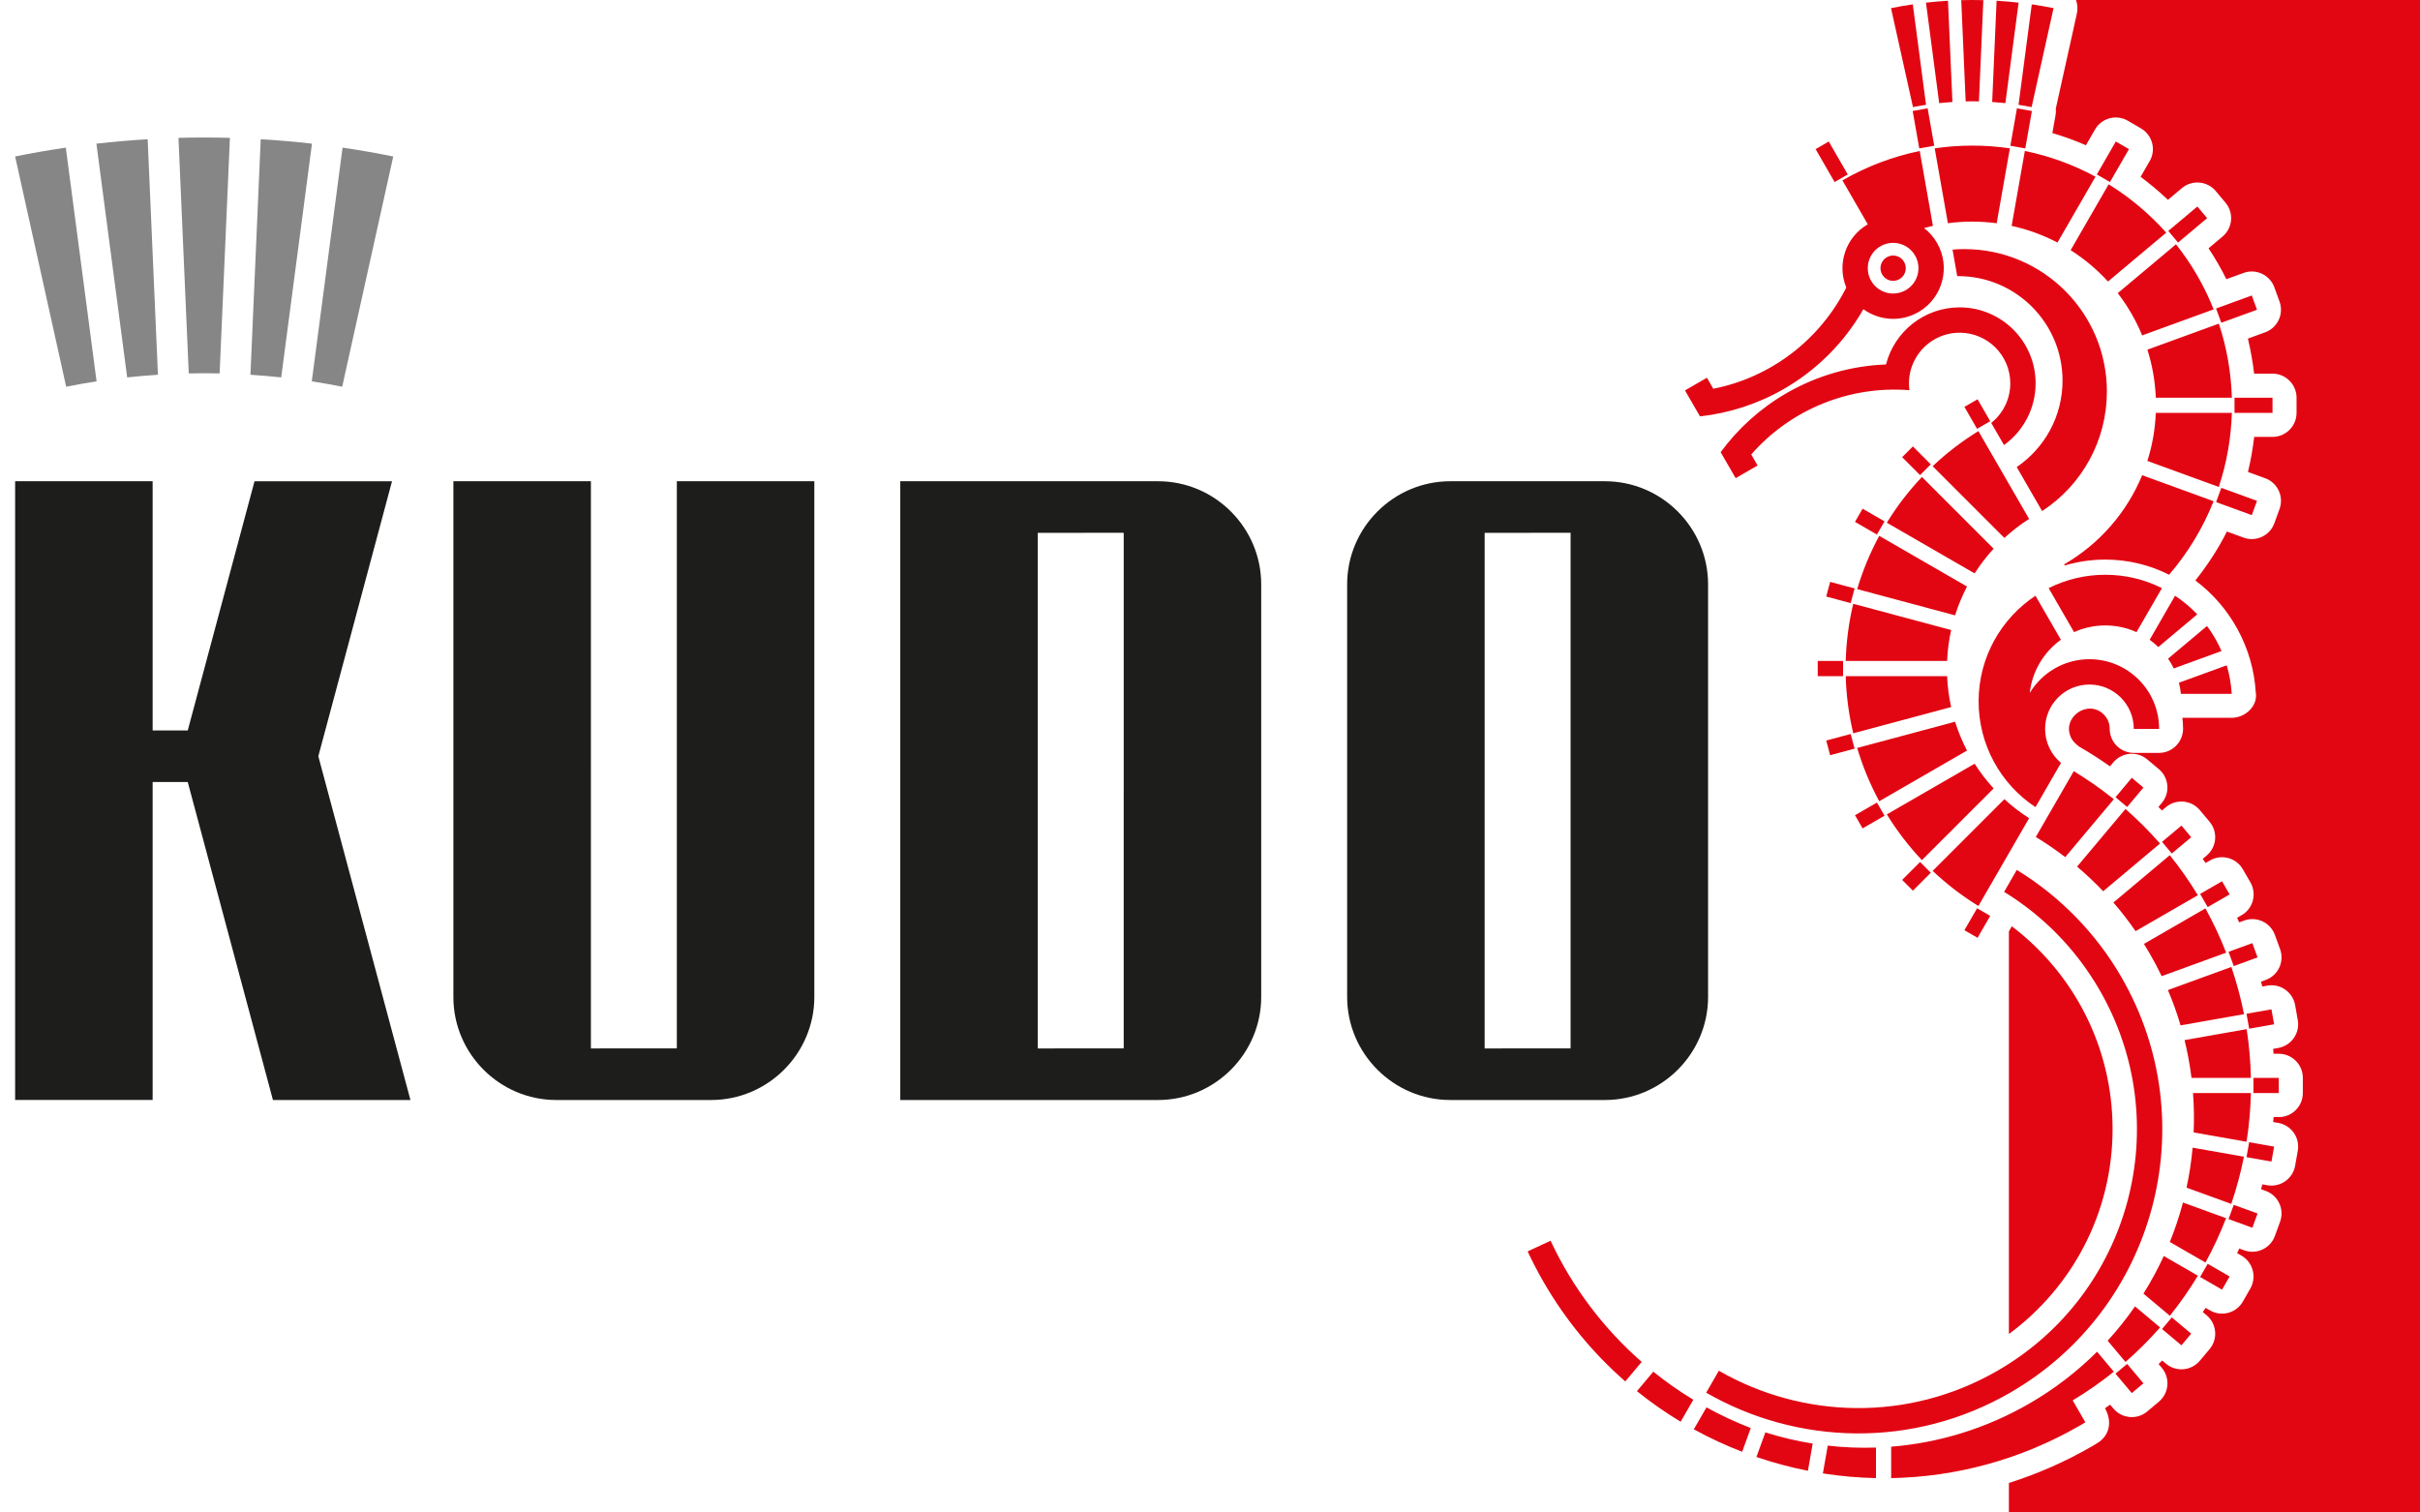 <?xml version="1.0" encoding="UTF-8"?> <!-- Generator: Adobe Illustrator 17.0.0, SVG Export Plug-In . SVG Version: 6.00 Build 0) --> <svg xmlns="http://www.w3.org/2000/svg" xmlns:xlink="http://www.w3.org/1999/xlink" id="Слой_1" x="0px" y="0px" width="320px" height="200px" viewBox="0 0 320 200" xml:space="preserve"> <path fill-rule="evenodd" clip-rule="evenodd" fill="#1D1D1B" d="M42.093,100l12.18,45.455H36.091l-11.266-42.047l-4.643,0v42.046H2 V63.637h18.182v32.953h4.644l8.829-32.95h18.182L42.093,100z M59.953,63.637h18.182l-0.001,75l11.364-0.002l0.001-74.998h18.181 v68.184c0,7.499-6.136,13.635-13.635,13.635h-20.49c-7.481,0-13.602-6.121-13.602-13.601V63.637z M119.044,63.637h34.092 c7.5,0,13.635,6.135,13.635,13.635v54.549c0,7.499-6.136,13.635-13.635,13.635h-34.092V63.637z M137.225,138.637l0.001-68.181 l11.364-0.001l-0.001,68.181L137.225,138.637z M191.77,63.637h20.457c7.499,0,13.635,6.135,13.635,13.635v54.549 c0,7.499-6.136,13.635-13.635,13.635H191.77c-7.499,0-13.635-6.135-13.635-13.635V77.271 C178.135,69.772,184.271,63.637,191.77,63.637z M196.317,138.637l0.001-68.181l11.364-0.001l-0.001,68.181L196.317,138.637z"></path> <path fill-rule="evenodd" clip-rule="evenodd" fill="#868686" d="M16.817,49.904c1.348-0.144,2.704-0.262,4.068-0.35l-1.36-31.143 c-2.276,0.136-4.535,0.332-6.777,0.586L16.817,49.904z M8.75,51.136c1.331-0.263,2.67-0.504,4.021-0.711L8.703,19.522 C6.45,19.853,4.213,20.24,2,20.691L8.75,51.136z M33.116,49.554c1.365,0.089,2.72,0.206,4.068,0.351l4.07-30.909 c-2.242-0.256-4.503-0.45-6.778-0.586L33.116,49.554z M26.997,49.352c0.684,0,1.364,0.01,2.044,0.025l1.361-31.148 c-1.13-0.03-2.265-0.046-3.403-0.046s-2.27,0.015-3.4,0.047l1.36,31.147C25.637,49.361,26.315,49.352,26.997,49.352z M52,20.691 l-6.75,30.446c-1.331-0.263-2.67-0.503-4.022-0.711l4.069-30.905C47.552,19.853,49.787,20.24,52,20.691z"></path> <path fill-rule="evenodd" clip-rule="evenodd" fill="#E20613" d="M258.187,33.005c0.519-0.044,1.041-0.065,1.565-0.066 c10.407,0.001,18.845,8.44,18.846,18.845c-0.001,6.397-3.243,12.332-8.566,15.795l-3.357-5.816 c3.655-2.488,6.058-6.679,6.058-11.432c0.001-7.631-6.188-13.82-13.82-13.82l-0.107,0.002L258.187,33.005z M249.494,34.013 c0.801-0.462,1.826-0.187,2.287,0.613c0.463,0.801,0.188,1.826-0.613,2.288c-0.801,0.462-1.826,0.188-2.288-0.613 C248.419,35.5,248.693,34.476,249.494,34.013z M275.03,188.504c-7.881,4.55-16.46,6.795-24.959,6.951V191.3 c6.243-0.5,12.475-2.359,18.26-5.698c3.353-1.935,6.348-4.252,8.968-6.861l2.22,2.646c-1.703,1.367-3.518,2.635-5.441,3.79l0,0.002 l1.674,2.9L275.03,188.504z M281.276,180.355l2.153,2.566l-1.539,1.291l-2.154-2.566L281.276,180.355z M287.181,174.202l2.566,2.154 l-1.291,1.539l-2.566-2.153L287.181,174.202z M291.927,167.118l2.901,1.675l-1.005,1.74l-2.901-1.675L291.927,167.118z M295.372,159.317l3.148,1.145l-0.687,1.888l-3.148-1.145L295.372,159.317z M297.409,151.036l3.3,0.582l-0.35,1.978l-3.299-0.581 L297.409,151.036z M279.736,105.418l2.154-2.566l1.539,1.291l-2.153,2.566L279.736,105.418z M285.889,111.323l2.566-2.153 l1.291,1.539l-2.566,2.153L285.889,111.323z M290.922,118.207l2.901-1.675l1.005,1.74l-2.901,1.675L290.922,118.207z M294.685,125.859l3.148-1.145l0.687,1.888l-3.148,1.145L294.685,125.859z M297.06,134.049l3.299-0.581l0.35,1.978l-3.3,0.582 L297.06,134.049z M259.758,123.004l1.675-2.901l1.74,1.004l-1.675,2.902L259.758,123.004z M251.524,116.354l2.369-2.369l1.42,1.42 l-2.369,2.369L251.524,116.354z M245.29,107.8l2.901-1.675l1.005,1.74l-2.901,1.675L245.29,107.8z M241.483,97.924l3.235-0.867 l0.52,1.94l-3.235,0.867L241.483,97.924z M261.498,52.799l1.675,2.901l-1.74,1.004l-1.675-2.901L261.498,52.799z M252.944,59.032 l2.369,2.369l-1.42,1.42l-2.369-2.369L252.944,59.032z M246.294,67.267l2.9,1.675l-1.004,1.74l-2.901-1.675L246.294,67.267z M242.003,76.943l3.235,0.867l-0.52,1.94l-3.235-0.867L242.003,76.943z M293.726,64.509l4.721,1.718l-0.687,1.888l-4.722-1.719 L293.726,64.509z M242.592,24.071l-2.512-4.352l1.74-1.004l2.513,4.352L242.592,24.071z M253.788,19.624l-0.872-4.948l1.978-0.349 l0.873,4.949L253.788,19.624z M265.83,19.275l0.873-4.949l1.978,0.35l-0.872,4.948L265.83,19.275z M277.266,23.065l2.512-4.351 l1.74,1.004l-2.512,4.352L277.266,23.065z M286.715,30.538l3.849-3.23l1.291,1.539l-3.849,3.23L286.715,30.538z M293.037,40.792 l4.721-1.719l0.688,1.888l-4.722,1.719L293.037,40.792z M297.978,142.528h3.349v2.009h-3.349V142.528z M240.362,87.399h3.35v2.009 h-3.35V87.399z M295.473,52.59h5.025v2.009h-5.025V52.59z M246.98,29.662l-3.354-5.809c3.187-1.84,6.642-3.148,10.223-3.887 l1.745,9.899c-0.395,0.086-0.787,0.184-1.176,0.289c0.675,0.52,1.263,1.176,1.715,1.959c1.85,3.204,0.752,7.302-2.452,9.152 c-2.362,1.364-5.209,1.125-7.285-0.379c-2.487,4.35-6.096,7.998-10.485,10.531c-3.438,1.985-7.229,3.214-11.119,3.643l-1.854-3.211 h0.001l-0.13-0.225l2.901-1.674l0.84,1.455c7.712-1.518,14.157-6.563,17.587-13.387C242.872,34.96,244.036,31.362,246.98,29.662z M248.656,32.562c1.602-0.925,3.651-0.376,4.576,1.225c0.925,1.602,0.376,3.652-1.226,4.577c-1.602,0.925-3.652,0.376-4.577-1.226 C246.504,35.536,247.054,33.486,248.656,32.562z M232.41,61.552l-2.9,1.675l-0.131-0.226l-0.002,0.002l-1.853-3.21 c2.317-3.155,5.277-5.823,8.715-7.808c4.034-2.33,8.554-3.616,13.15-3.793c1.111-4.339,5.049-7.548,9.734-7.548 c5.55,0,10.05,4.5,10.05,10.049c0,3.253-1.573,6.282-4.18,8.158l-1.69-2.926c1.535-1.228,2.52-3.115,2.52-5.232 c0-3.699-3.001-6.699-6.7-6.699c-2.843,0-5.275,1.775-6.247,4.277h0.001c-0.015,0.04-0.03,0.079-0.045,0.119 c-0.221,0.591-0.351,1.224-0.393,1.851c-0.01,0.15-0.015,0.3-0.015,0.452h0c0,0.306,0.022,0.608,0.062,0.904 c-7.8-0.619-15.625,2.443-20.916,8.499L232.41,61.552z M255.827,19.617c1.641-0.24,3.303-0.363,4.971-0.363 c1.689,0,3.349,0.125,4.973,0.36l-1.746,9.905c-1.056-0.14-2.131-0.215-3.226-0.215c-1.094,0-2.17,0.072-3.226,0.213L255.827,19.617 z M267.749,19.96c3.314,0.682,6.453,1.841,9.344,3.403l-5.03,8.711c-1.888-0.99-3.921-1.739-6.061-2.207L267.749,19.96z M278.831,24.37c2.839,1.756,5.403,3.914,7.613,6.394l-7.701,6.463c-1.452-1.591-3.113-2.988-4.939-4.148L278.831,24.37z M287.736,32.302c2.053,2.592,3.738,5.488,4.98,8.607l-9.453,3.44c-0.829-2.011-1.919-3.886-3.229-5.584L287.736,32.302z M293.402,42.797c1.025,3.093,1.62,6.381,1.72,9.793h-10.057c-0.09-2.206-0.473-4.336-1.114-6.353L293.402,42.797z M295.122,54.599 c-0.1,3.374-0.692,6.666-1.727,9.79l-9.445-3.438c0.641-2.016,1.025-4.147,1.115-6.353H295.122z M292.707,66.277 c-1.408,3.54-3.396,6.827-5.885,9.72c-2.537-1.281-5.403-2.002-8.439-2.002c-1.862,0-3.66,0.272-5.358,0.777l-0.082-0.141 c4.615-2.671,8.268-6.817,10.319-11.792L292.707,66.277z M271.544,1.078l-2.901,13.086c-0.572-0.113-1.148-0.216-1.728-0.305 l1.749-13.283C269.632,0.718,270.593,0.885,271.544,1.078z M260.798,13.396c0.294,0,0.586,0.005,0.879,0.011l0.585-13.388 C261.776,0.007,261.288,0,260.799,0c-0.489,0-0.976,0.006-1.461,0.02l0.585,13.387C260.213,13.401,260.505,13.396,260.798,13.396z M263.428,13.484c0.586,0.038,1.169,0.089,1.748,0.151l1.749-13.285c-0.964-0.11-1.935-0.193-2.913-0.251L263.428,13.484z M252.955,14.164c0.572-0.113,1.148-0.217,1.728-0.305l-1.749-13.283c-0.968,0.142-1.93,0.309-2.881,0.503L252.955,14.164z M256.422,13.635c0.58-0.062,1.162-0.113,1.749-0.151l-0.585-13.385c-0.978,0.058-1.949,0.143-2.912,0.252L256.422,13.635z M274.221,101.972c1.85,1.12,3.618,2.361,5.295,3.711l-6.425,7.657c-1.254-0.962-2.554-1.85-3.894-2.664L274.221,101.972z M281.054,106.973c1.623,1.421,3.15,2.947,4.57,4.571l-7.517,6.308c-1.098-1.155-2.251-2.239-3.452-3.253L281.054,106.973z M286.916,113.083c1.349,1.676,2.589,3.445,3.709,5.295l-8.234,4.754c-0.916-1.329-1.895-2.594-2.932-3.79L286.916,113.083z M291.627,120.119c1.055,1.915,1.968,3.871,2.74,5.856l-8.527,3.104c-0.481-1.002-1.003-1.992-1.567-2.971 c-0.252-0.437-0.512-0.868-0.777-1.293L291.627,120.119z M295.053,127.863c0.704,2.06,1.264,4.145,1.678,6.245l-8.391,1.48 c-0.464-1.574-1.021-3.134-1.673-4.671L295.053,127.863z M297.079,136.086c0.331,2.143,0.516,4.295,0.559,6.442h-7.853 c-0.206-1.671-0.513-3.339-0.918-4.993L297.079,136.086z M297.638,144.537c-0.047,2.161-0.24,4.313-0.572,6.44l-6.998-1.234 c0.076-1.73,0.049-3.467-0.083-5.205H297.638z M296.717,152.954c-0.42,2.116-0.979,4.201-1.673,6.243l-5.915-2.153 c0.375-1.741,0.644-3.508,0.804-5.286L296.717,152.954z M294.357,161.085c-0.776,2.008-1.685,3.968-2.725,5.863l-4.711-2.72 c0.687-1.702,1.268-3.445,1.736-5.217L294.357,161.085z M290.628,168.688c-1.11,1.838-2.346,3.609-3.705,5.299l-3.49-2.929 c1.005-1.603,1.903-3.264,2.687-4.973L290.628,168.688z M285.633,175.527c-1.409,1.61-2.936,3.138-4.576,4.569l-2.36-2.812 c1.315-1.438,2.524-2.955,3.621-4.537L285.633,175.527z M266.681,115.032c5.721,3.498,10.492,8.386,13.851,14.204 c11.1,19.224,4.509,43.819-14.716,54.918c-12.884,7.438-28.177,6.931-40.204,0.003l1.675-2.902 c11.026,6.351,25.044,6.815,36.853-0.003c17.624-10.175,23.665-32.717,13.49-50.341c-3.177-5.503-7.562-9.875-12.625-12.978 L266.681,115.032z M268.395,91.634c1.612-2.675,4.545-4.466,7.895-4.465c5.086,0,9.213,4.125,9.213,9.213l-3.35,0l-0.001-0.001 c0.001-3.236-2.626-5.863-5.863-5.862c-3.237,0-5.863,2.625-5.863,5.863c0,1.807,0.82,3.422,2.105,4.497l-0.017,0.03l-1.674,2.899 l-1.685,2.921c-4.675-3.085-7.521-8.33-7.521-13.976c0-5.839,2.99-10.98,7.52-13.977l3.361,5.82 C270.268,86.214,268.718,88.738,268.395,91.634z M270.895,77.768c2.254-1.129,4.798-1.765,7.489-1.765 c2.693,0,5.237,0.637,7.491,1.767l-3.36,5.82c-1.26-0.569-2.658-0.886-4.131-0.886c-1.471,0-2.869,0.316-4.129,0.885L270.895,77.768 z M287.613,78.776c1.07,0.709,2.053,1.534,2.932,2.462l-5.147,4.32c-0.357-0.348-0.74-0.668-1.145-0.961L287.613,78.776z M291.837,82.776c0.758,1.021,1.404,2.133,1.917,3.314l-6.316,2.299c-0.218-0.452-0.469-0.884-0.749-1.294L291.837,82.776z M294.441,87.978c0.359,1.206,0.585,2.469,0.662,3.771h-6.719c-0.05-0.503-0.137-0.995-0.259-1.473L294.441,87.978z M261.608,119.8 c-2.194-1.347-4.217-2.906-6.048-4.642l9.482-9.481c1.012,0.929,2.106,1.772,3.27,2.514L261.608,119.8z M254.14,113.738 c-1.757-1.856-3.31-3.884-4.64-6.049l11.609-6.702c0.742,1.164,1.584,2.258,2.513,3.27L254.14,113.738z M248.495,105.95 c-1.209-2.234-2.188-4.594-2.917-7.044l12.943-3.468c0.416,1.325,0.947,2.599,1.58,3.811L248.495,105.95z M245.058,96.967 c-0.586-2.454-0.925-4.985-0.995-7.559h13.406c0.059,1.398,0.24,2.765,0.534,4.09L245.058,96.967z M244.063,87.399 c0.07-2.574,0.408-5.105,0.994-7.559l12.946,3.469c-0.294,1.325-0.475,2.691-0.534,4.09H244.063z M245.578,77.901 c0.729-2.45,1.708-4.81,2.917-7.044l11.608,6.702c-0.634,1.212-1.165,2.485-1.581,3.81L245.578,77.901z M249.499,69.118 c1.329-2.165,2.883-4.192,4.64-6.049l9.482,9.483c-0.929,1.012-1.771,2.106-2.513,3.27L249.499,69.118z M255.559,61.648 c1.831-1.735,3.854-3.294,6.048-4.642l6.705,11.613c-1.163,0.742-2.257,1.583-3.269,2.513L255.559,61.648z M241.688,191.161 c2.109,0.239,4.24,0.325,6.375,0.254c0,1.346,0,2.694,0,4.04c-2.357-0.048-4.703-0.259-7.022-0.623 C241.256,193.608,241.474,192.384,241.688,191.161z M239.063,194.484c-2.307-0.454-4.583-1.064-6.809-1.824l1.081-2.968h-0.001 l0.104-0.283c2.046,0.646,4.138,1.141,6.258,1.48C239.497,192.084,239.274,193.284,239.063,194.484z M230.367,191.972 c-2.19-0.844-4.326-1.835-6.392-2.971l1.675-2.901c1.88,1.037,3.837,1.952,5.858,2.736L230.367,191.972z M222.235,187.997 c-2.006-1.208-3.937-2.555-5.779-4.04l2.163-2.577c1.676,1.351,3.443,2.591,5.292,3.713L222.235,187.997z M214.917,182.668 c-4.201-3.664-7.879-8.075-10.822-13.171c-0.755-1.307-1.451-2.654-2.093-4.019l3.033-1.414c2.874,6.151,6.999,11.601,12.047,16.023 L214.917,182.668z M266.026,122.484c8.094,6.146,13.323,15.872,13.323,26.816c0,11.118-5.395,20.975-13.709,27.103v-53.248 L266.026,122.484z M274.513,0h45.673v200h-54.546v-3.903c3.743-1.186,7.416-2.786,10.956-4.83c0.216-0.125,0.427-0.254,0.64-0.381 c1.785-1.034,2.075-2.966,1.108-4.666c0.23-0.157,0.456-0.318,0.682-0.478l0.427,0.508c1.126,1.343,3.131,1.524,4.474,0.397 l1.539-1.291c1.343-1.125,1.525-3.131,0.398-4.474l-0.429-0.51c0.158-0.156,0.314-0.314,0.469-0.471l0.512,0.429 c1.343,1.126,3.347,0.945,4.474-0.398l1.292-1.539c1.126-1.342,0.945-3.347-0.398-4.474l-0.51-0.428 c0.128-0.181,0.256-0.363,0.381-0.545l0.576,0.332c1.516,0.876,3.467,0.364,4.338-1.156l0.999-1.743 c0.861-1.508,0.347-3.463-1.163-4.335l-0.586-0.338c0.095-0.203,0.193-0.405,0.286-0.609l0.644,0.235 c1.645,0.599,3.466-0.256,4.065-1.902l0.687-1.888c0.598-1.646-0.255-3.466-1.902-4.065l-0.622-0.226 c0.06-0.213,0.12-0.426,0.178-0.64l0.656,0.115c1.728,0.304,3.375-0.857,3.679-2.585l0.349-1.978 c0.305-1.728-0.857-3.375-2.585-3.679l-0.67-0.118c0.021-0.216,0.041-0.433,0.06-0.65h0.682c1.756,0,3.182-1.425,3.182-3.182v-2.009 c0-1.756-1.425-3.182-3.182-3.182h-0.687c-0.018-0.217-0.036-0.433-0.057-0.649l0.672-0.119c1.728-0.305,2.89-1.951,2.585-3.679 l-0.349-1.978c-0.305-1.728-1.951-2.89-3.679-2.585l-0.663,0.116c-0.056-0.214-0.116-0.426-0.175-0.64l0.626-0.228 c1.647-0.597,2.499-2.417,1.902-4.065l-0.687-1.888c-0.597-1.647-2.417-2.499-4.065-1.902l-0.66,0.24l-0.272-0.607l0.6-0.345 c1.518-0.872,2.032-2.821,1.156-4.338l-1.005-1.74c-0.876-1.516-2.822-2.035-4.338-1.156l-0.579,0.335 c-0.125-0.183-0.254-0.364-0.382-0.545l0.512-0.43c1.342-1.126,1.524-3.131,0.398-4.475l-1.292-1.539 c-1.126-1.342-3.131-1.525-4.474-0.398l-0.533,0.447c-0.155-0.155-0.312-0.311-0.467-0.466l0.448-0.534 c1.126-1.343,0.946-3.348-0.398-4.474l-1.539-1.291c-1.343-1.125-3.347-0.945-4.474,0.398l-0.444,0.529 c-1.318-0.934-2.675-1.802-4.066-2.604c-0.436-0.33-0.85-0.69-1.086-1.199c-1.276-2.666,2.24-5.144,4.329-3.055 c0.51,0.51,0.785,1.175,0.785,1.892c0,1.76,1.428,3.185,3.182,3.185h3.35c1.751,0,3.17-1.444,3.17-3.189 c-0.001-0.489-0.033-0.976-0.09-1.45h6.52c1.801,0,3.496-1.579,3.182-3.36c-0.344-5.85-3.314-11.309-7.985-14.799 c1.545-1.952,3.038-4.189,4.166-6.471l2.212,0.805c1.645,0.6,3.466-0.256,4.065-1.902l0.687-1.888 c0.598-1.645-0.255-3.466-1.902-4.065l-2.276-0.828c0.37-1.527,0.647-3.076,0.822-4.636h2.423c1.756,0,3.182-1.425,3.182-3.182 V52.59c0-1.756-1.425-3.182-3.182-3.182h-2.43c-0.178-1.549-0.459-3.122-0.821-4.634l2.281-0.83 c1.645-0.599,2.501-2.419,1.902-4.065l-0.687-1.888c-0.599-1.645-2.419-2.501-4.065-1.902l-2.276,0.829 c-0.698-1.406-1.489-2.777-2.359-4.084l1.85-1.552c1.342-1.126,1.525-3.131,0.398-4.474l-1.291-1.539 c-1.127-1.343-3.131-1.525-4.474-0.398l-1.853,1.555c-1.151-1.1-2.359-2.114-3.615-3.041l1.206-2.09 c0.874-1.514,0.344-3.447-1.168-4.325l-1.727-1.005c-1.515-0.88-3.462-0.361-4.338,1.156l-1.204,2.086 c-1.447-0.631-2.928-1.169-4.433-1.611l0.419-2.375c0.051-0.291,0.06-0.578,0.032-0.859l2.777-12.522 C274.764,1.206,274.716,0.57,274.513,0z"></path> </svg> 